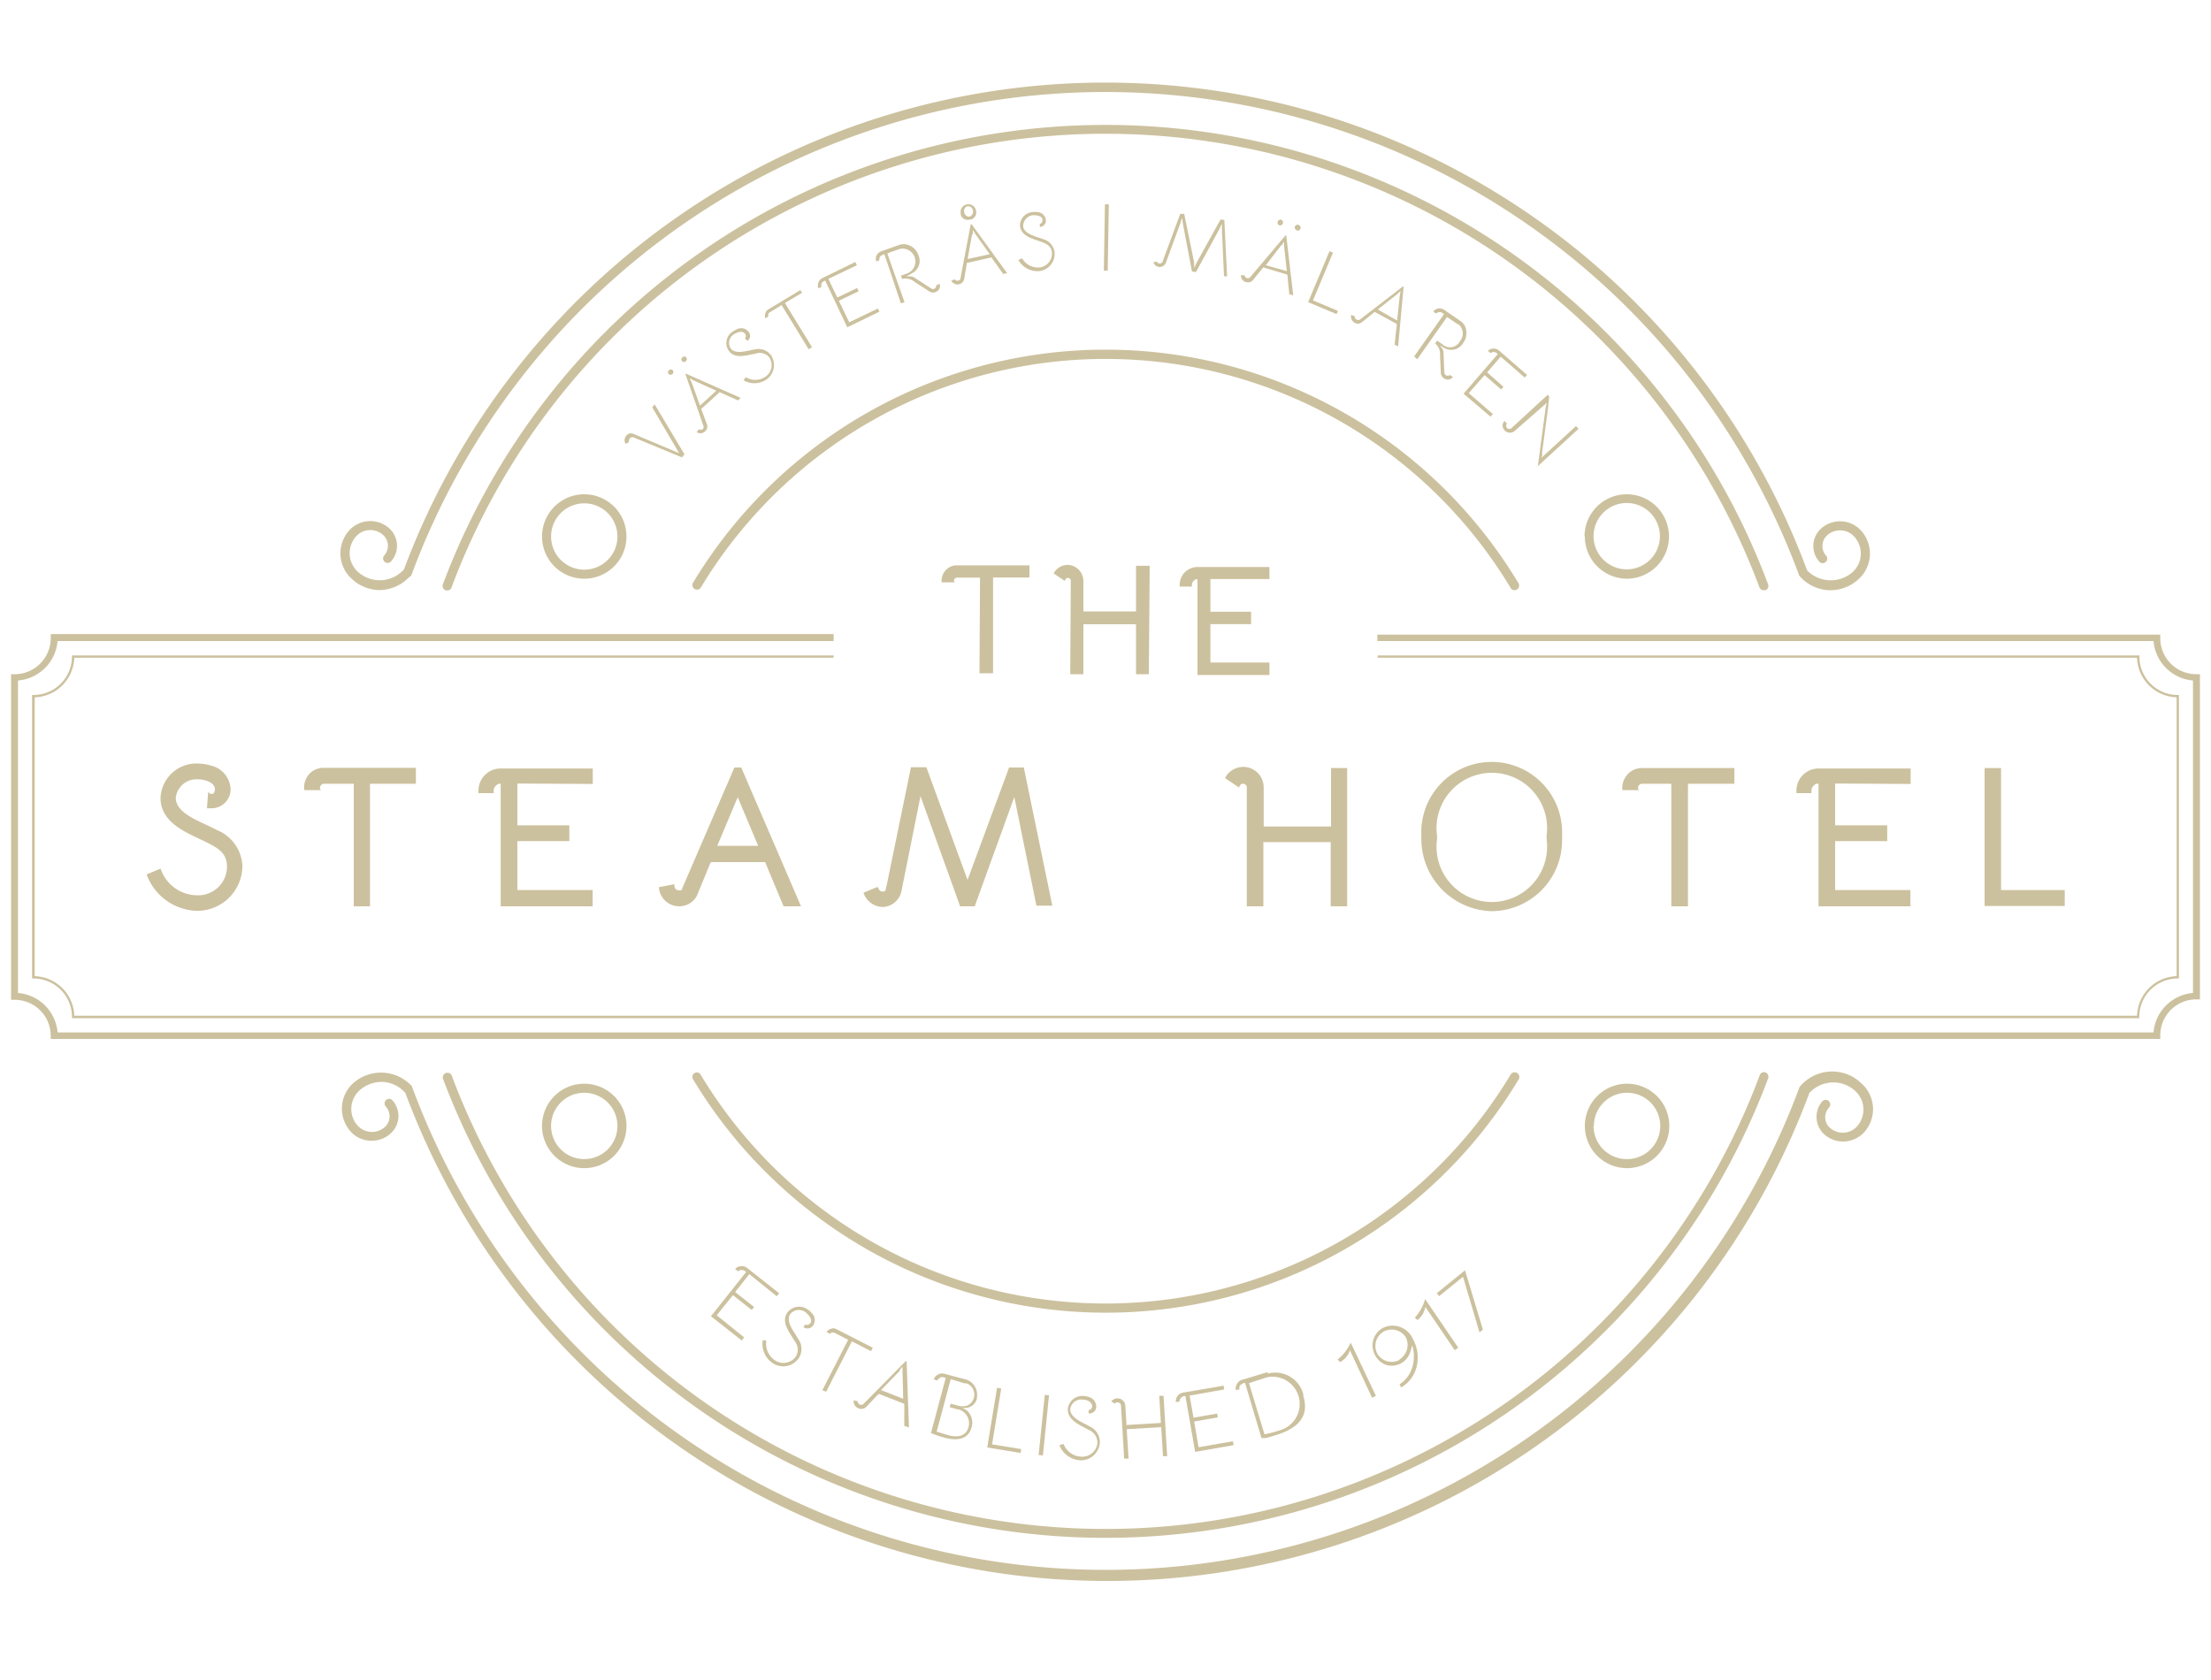 <?xml version="1.0" encoding="UTF-8"?> <svg xmlns="http://www.w3.org/2000/svg" id="Lager_1" data-name="Lager 1" viewBox="0 0 200 152"><defs><style>.cls-1{fill:#ccc19e;}</style></defs><path class="cls-1" d="M34.35,53.39v0A3.8,3.8,0,0,0,37,52.23a.43.43,0,0,0,.23-.23,66.91,66.91,0,0,1,125.47-.06.47.47,0,0,0,.11.21,3.75,3.75,0,0,0,2.61,1.25h.18a3.74,3.74,0,0,0,2.52-1,3.11,3.11,0,0,0,.24-4.38h0a2.57,2.57,0,0,0-3.63-.2,2.13,2.13,0,0,0-.16,3,.41.41,0,0,0,.61-.55h0a1.31,1.31,0,0,1,.11-1.85,1.75,1.75,0,0,1,2.45.14h0a2.28,2.28,0,0,1-.18,3.22,3,3,0,0,1-4.09-.17,67.72,67.72,0,0,0-126.93-.09h0a2.94,2.94,0,0,1-4.15.23h0a2.28,2.28,0,0,1-.18-3.22h0a1.73,1.73,0,0,1,2.44-.13h0a1.31,1.31,0,0,1,.11,1.85.41.41,0,0,0,.61.55,2.13,2.13,0,0,0-.16-3h0a2.57,2.57,0,0,0-3.63.2h0a3.1,3.1,0,0,0,.25,4.38A3.72,3.72,0,0,0,34.35,53.39Z"></path><path class="cls-1" d="M159.55,53.4v0a.38.38,0,0,0,.15,0h0a.41.41,0,0,0,.24-.53,64,64,0,0,0-119.88,0h0a.41.41,0,0,0,.24.53.42.42,0,0,0,.54-.24,63.15,63.15,0,0,1,118.32,0A.42.42,0,0,0,159.55,53.4Z"></path><path class="cls-1" d="M57.28,39.56l4.4,1.82.24-.27-2.7-4.52-.22.26L61.43,41l-4.17-1.76a.53.53,0,0,0-.6.17.63.63,0,0,0-.08.73h.05L56.9,40a.35.35,0,0,1,.06-.31A.3.3,0,0,1,57.28,39.56Z"></path><path class="cls-1" d="M60.56,33.46a.26.26,0,0,0-.09.37h0a.27.27,0,0,0,.37,0l0,0a.24.24,0,0,0,0-.34A.26.26,0,0,0,60.56,33.46Z"></path><path class="cls-1" d="M63.56,38.83a.3.3,0,0,1-.34,0l-.2.27a.62.62,0,0,0,.77-.08.58.58,0,0,0,.15-.65L63.43,37l1.67-1.52,1.66.75L67,36l-5-2.21,0,.05,1.62,4.67A.27.27,0,0,1,63.56,38.83Zm-1-4.24h0l-.19-.38.37.21,2.05.93-1.47,1.35Z"></path><polygon class="cls-1" points="66.77 36.24 66.76 36.23 66.74 36.25 66.77 36.24"></polygon><polygon class="cls-1" points="60.85 33.46 60.85 33.47 60.86 33.47 60.85 33.46"></polygon><path class="cls-1" d="M62.07,32.33h0l0,0a.25.25,0,0,0-.35,0h0a.27.27,0,0,0,0,.37.26.26,0,0,0,.3,0A.26.26,0,0,0,62.07,32.33Z"></path><path class="cls-1" d="M67.6,30.84l.09-.06a.56.56,0,0,0,0-.78.82.82,0,0,0-1-.22,1.94,1.94,0,0,0-.4.22l-.11.07a1.22,1.22,0,0,0-.23,1.7c.55.74,1.61.36,2.39.23a1.12,1.12,0,0,1,1.23.31l0,0a1.27,1.27,0,0,1-.31,1.76,1.63,1.63,0,0,1-1.76.08l-.07,0-.16.26a1.93,1.93,0,0,0,2.11-.11h0a1.59,1.59,0,0,0,.33-2.2,1.41,1.41,0,0,0-1.5-.47c-.63.09-1.68.48-2.12-.11a.92.92,0,0,1,.29-1.27c.33-.21.79-.35,1-.07h0a.3.3,0,0,1,0,.42Z"></path><path class="cls-1" d="M72.39,26.25,69.49,28a.57.57,0,0,0-.26.38.61.61,0,0,0,0,.42l.27-.17a.32.32,0,0,1,.13-.37l1.07-.66,2.45,4,.3-.19-2.45-4,1.56-.92Z"></path><path class="cls-1" d="M77.37,23.7l-3,1.47a.75.75,0,0,0-.34.92l.28-.14a.42.42,0,0,1,0-.27c0-.11.11-.19.33-.3l2,4.23,2.91-1.41-.14-.29-2.59,1.25-.94-1.95,1.79-.86-.14-.29-1.79.86-.81-1.69h0L77.51,24Z"></path><path class="cls-1" d="M79.26,23.65l.29-.1a.41.41,0,0,1,.27-.48L80,23l1.49,4.45.33-.11-1.56-4.42,1.11-.39a1.16,1.16,0,0,1,.69,2.21l-.56.2.1.3a1.27,1.27,0,0,1,1.14.27l1.3.84a.61.61,0,0,0,.57.08h0a.59.59,0,0,0,.39-.74l-.3.11a.35.35,0,0,1-.21.34.3.3,0,0,1-.27-.05l-1.55-1a.75.75,0,0,0-.3-.09H82l.45-.25a1.25,1.25,0,0,0,.63-1.65,1.46,1.46,0,0,0-1.18-1,1.32,1.32,0,0,0-.59.07l0,0-1.66.59A.73.73,0,0,0,79.26,23.65Z"></path><path class="cls-1" d="M87.74,19.86l.1,0a.67.67,0,0,0,.44-.84.7.7,0,1,0-1.37.32.36.36,0,0,0,0,.1A.65.65,0,0,0,87.74,19.86Zm-.27-1.19A.45.45,0,0,1,88,19a.48.48,0,0,1-.3.6h0a.45.45,0,0,1-.48-.4h0A.45.45,0,0,1,87.47,18.67Z"></path><path class="cls-1" d="M86.68,25.39a.31.31,0,0,1-.32-.12l-.31.13a.64.64,0,0,0,.7.32.61.61,0,0,0,.47-.49l.24-1.44,2.22-.5,1.07,1.5v0l.35-.08-3.21-4.42h-.08l-.92,4.84A.26.26,0,0,1,86.68,25.39Zm1.25-4.18H88V20.8l.22.36L89.53,23l-2,.43Z"></path><path class="cls-1" d="M94,24.2a1.65,1.65,0,0,1-1.53-.81h-.08l-.27.14a2,2,0,0,0,1.88,1h0a1.57,1.57,0,0,0,1.39-1.73,1.41,1.41,0,0,0-1.06-1.17c-.59-.24-1.69-.43-1.78-1.16a1,1,0,0,1,.89-1c.35,0,.86.07.86.42,0,.17-.07.35-.24.35v.28h.09a.56.56,0,0,0,.45-.65.8.8,0,0,0-.74-.68,1.77,1.77,0,0,0-.46,0h0a1.22,1.22,0,0,0-1.13,1.31c.15.92,1.25,1.12,2,1.41.44.17.82.37.88.91v0A1.26,1.26,0,0,1,94,24.2Z"></path><polygon class="cls-1" points="99.95 18.48 99.85 24.49 100.2 24.49 100.3 18.49 99.95 18.48"></polygon><path class="cls-1" d="M107.12,19.35h-.36l-1.6,4.33a.29.29,0,0,1-.29.16.28.28,0,0,1-.23-.18l-.31.08a.61.61,0,0,0,.49.41.6.6,0,0,0,.65-.4l1.3-3.55.16-.51.07.55.82,4.32.36.06,2.12-3.89.23-.49v.53l.19,4.23H111l-.25-5.09-.34-.06-2.18,3.94-.21.45v-.49Z"></path><path class="cls-1" d="M112.8,25.16a.29.29,0,0,1-.22-.26h-.33a.61.61,0,0,0,.45.62.6.6,0,0,0,.65-.19l.92-1.14,2.18.66.18,1.83v-.06l.35.1-.63-5.42h-.07l-3.18,3.76A.26.26,0,0,1,112.8,25.16Zm3.12-3v.06l.24-.35v.43l.24,2.23L114.5,24Z"></path><path class="cls-1" d="M116.05,20.2a.27.27,0,0,0-.19-.33.28.28,0,0,0-.27.15.27.27,0,0,0,.12.36h0A.27.27,0,0,0,116.05,20.2Z"></path><path class="cls-1" d="M117.32,20.86a.26.26,0,0,0,.32-.18.27.27,0,0,0-.52-.15v0a.26.26,0,0,0,.19.3Z"></path><polygon class="cls-1" points="120.26 22.73 118.33 27.34 120.9 28.42 121.03 28.13 118.77 27.18 120.58 22.86 120.26 22.73"></polygon><path class="cls-1" d="M126.15,31.18l.32.17.5-5.44h-.06l-3.89,3a.31.31,0,0,1-.32,0,.32.32,0,0,1-.16-.31l-.32-.1a.64.64,0,0,0,.32.7.56.56,0,0,0,.67-.06l1.14-.92,2,1.09-.19,1.83ZM124.63,28l1.76-1.39v0l.31-.29-.08.42L126.38,29Z"></path><path class="cls-1" d="M128.2,32.51l2.69-3.83,1,.67.05,0a1.08,1.08,0,0,1,.12,1.52l-.09.14a1,1,0,0,1-1.48.15l-.49-.34-.18.25a1.26,1.26,0,0,1,.44,1.09l.07,1.54a.63.63,0,0,0,.27.52h0a.59.59,0,0,0,.83-.11l-.26-.18a.36.36,0,0,1-.4,0,.28.28,0,0,1-.12-.25l-.08-1.84a.76.76,0,0,0-.1-.3l-.23-.31.39.25a1.26,1.26,0,0,0,1.72-.44,1.53,1.53,0,0,0,.15-1.57,1.37,1.37,0,0,0-.4-.43l0,0-1.45-1a.72.72,0,0,0-1,.15l.26.18a.43.43,0,0,1,.54-.07l.17.12-2.7,3.83Z"></path><path class="cls-1" d="M134.83,37.7l.21-.24-2.18-1.89,1.43-1.63,1.5,1.3L136,35l-1.48-1.31,1.23-1.42v0l2.17,1.89.21-.24-2.55-2.22a.73.73,0,0,0-.53-.16.68.68,0,0,0-.46.21l.24.2a.46.46,0,0,1,.25-.1c.12,0,.22,0,.4.19l-3.09,3.58Z"></path><path class="cls-1" d="M139.11,42.17l3.68-3.37-.23-.25-3.14,2.88.11-.34-.05-.07.53-3.93.13-1.22-.14-.15-3.26,3a.3.3,0,0,1-.43,0,.33.33,0,0,1,0-.4l-.22-.23a.6.6,0,0,0,0,.83A.65.65,0,0,0,137,39l2.94-2.57-.11.33Z"></path><path class="cls-1" d="M136.65,53.2a.39.39,0,0,0,.35.2.42.42,0,0,0,.36-.63,43.57,43.57,0,0,0-74.7,0,.42.42,0,0,0,.71.43,42.75,42.75,0,0,1,73.28,0Z"></path><path class="cls-1" d="M143.36,48.51a3.82,3.82,0,0,0,3.79,3.85h0a3.82,3.82,0,1,0-3.82-3.85Zm6.79,0a3,3,0,1,1-3-3A3,3,0,0,1,150.15,48.54Z"></path><path class="cls-1" d="M52.85,44.72a3.82,3.82,0,1,0,3.82,3.82A3.82,3.82,0,0,0,52.85,44.72Zm0,6.82a3,3,0,1,1,3-3A3,3,0,0,1,52.85,51.54Z"></path><path class="cls-1" d="M162.83,98.29l0,0s0,0-.05.06a66.91,66.91,0,0,1-125.5,0s0,0,0-.05l0,0a3.79,3.79,0,0,0-5.33-.3,3.11,3.11,0,0,0-.25,4.36,2.55,2.55,0,0,0,1.77.85h.15v0a2.57,2.57,0,0,0,1.71-.65,2.19,2.19,0,0,0,.71-1.47,2.15,2.15,0,0,0-.55-1.55h0a.41.41,0,0,0-.58,0,.42.42,0,0,0,0,.59,1.31,1.31,0,0,1-.1,1.84,1.75,1.75,0,0,1-2.46-.13v0a2.26,2.26,0,0,1,.19-3.2,3,3,0,0,1,2.13-.75,2.92,2.92,0,0,1,2,1,67.74,67.74,0,0,0,127,0,2.93,2.93,0,0,1,4.13-.2h0a2.28,2.28,0,0,1,.18,3.22,1.74,1.74,0,0,1-2.45.13l0,0a1.28,1.28,0,0,1-.09-1.82.43.43,0,0,0,0-.59.42.42,0,0,0-.59,0,2.15,2.15,0,0,0,.16,3,2.57,2.57,0,0,0,1.71.65v0a2.6,2.6,0,0,0,1.92-.85,3.12,3.12,0,0,0-.24-4.39A3.8,3.8,0,0,0,162.83,98.29Z"></path><path class="cls-1" d="M40.38,97.07a.42.42,0,0,0-.32.5,64,64,0,0,0,119.88,0,.42.42,0,0,0-.24-.54h0a.4.4,0,0,0-.52.25,63.16,63.16,0,0,1-118.33,0A.42.42,0,0,0,40.38,97.07Z"></path><path class="cls-1" d="M70.26,117.28l.22-.27-2.91-2.3a.73.73,0,0,0-.59-.14.65.65,0,0,0-.48.25l.27.21a.5.5,0,0,1,.26-.13.58.58,0,0,1,.46.19l-3.18,4,2.78,2.19.22-.28-2.48-2,1.47-1.82L68,118.52l.21-.27-1.71-1.35,1.28-1.62Z"></path><path class="cls-1" d="M73.29,119.71a.32.32,0,0,1-.44.12l-.18.24.09.05a.6.6,0,0,0,.82-.25.87.87,0,0,0-.16-1.08,1.7,1.7,0,0,0-.38-.33l0,0a1.33,1.33,0,0,0-1.85.34c-.54.85.25,1.78.69,2.54a1.21,1.21,0,0,1,.12,1.38l0,0a1.38,1.38,0,0,1-1.91.35,1.79,1.79,0,0,1-.77-1.77v0l-.32-.06a2.1,2.1,0,0,0,.92,2.11l0,0a1.71,1.71,0,0,0,2.36-.51,1.54,1.54,0,0,0-.09-1.72c-.34-.62-1.15-1.54-.72-2.21l0,0a1,1,0,0,1,1.4-.18c.32.26.65.67.44,1Z"></path><path class="cls-1" d="M74.73,125.92l2.33-4.56v0l1.73.89.16-.31-3.32-1.7a.55.55,0,0,0-.5,0,.59.59,0,0,0-.36.28l.31.16a.35.35,0,0,1,.42-.09l1.22.63-2.33,4.56Z"></path><path class="cls-1" d="M82.22,129.15l-.21-6h-.08L78.13,127a.29.29,0,0,1-.34.08.33.33,0,0,1-.21-.31l-.36-.07a.68.68,0,0,0,.44.72.63.63,0,0,0,.72-.15l1.1-1.16,2.32.9v2Zm-2.52-3.38L81.41,124h-.06l.29-.36v.46l.06,2.46Z"></path><path class="cls-1" d="M88.37,126.54l0-.13a1.44,1.44,0,0,0-1.2-1.65v0l-1.76-.47a.75.75,0,0,0-.6.1.71.71,0,0,0-.34.42l.33.09a.61.61,0,0,1,.21-.24c.1-.08.25-.08.54,0l-1.34,5,.36.14a9.37,9.37,0,0,0,.9.28c1.21.33,2.14.08,2.41-.92a1.46,1.46,0,0,0-.43-1.55l-.39-.24a1.62,1.62,0,0,0,.44,0A1.12,1.12,0,0,0,88.37,126.54Zm-1.78.62L86,127l-.09.32.7.19.07,0a1.3,1.3,0,0,1,.93,1.6c-.22.84-1,1-1.94.71l-.94-.29h0L86,124.78l1.26.38.18,0a1.09,1.09,0,0,1,.07,2A1.45,1.45,0,0,1,86.59,127.16Z"></path><polygon class="cls-1" points="90.19 125.56 89.3 130.96 92.32 131.46 92.38 131.11 89.74 130.68 90.57 125.63 90.19 125.56"></polygon><polygon class="cls-1" points="94.34 131.68 94.89 126.24 94.51 126.2 93.95 131.64 94.34 131.68"></polygon><path class="cls-1" d="M97.77,131.79a1.78,1.78,0,0,1-1.56-1.14h-.06l-.32.11a2.16,2.16,0,0,0,1.88,1.36h0a1.71,1.71,0,0,0,1.78-1.64,1.55,1.55,0,0,0-.94-1.43c-.61-.36-1.74-.75-1.74-1.55v0a1,1,0,0,1,1.12-.87c.39,0,.86.21.86.6a.34.34,0,0,1-.32.35v.3a.41.41,0,0,0,.11,0,.6.6,0,0,0,.58-.63.89.89,0,0,0-.69-.86,1.37,1.37,0,0,0-.49-.09h0a1.31,1.31,0,0,0-1.39,1.22c0,1,1.11,1.41,1.87,1.84a1.27,1.27,0,0,1,.81,1.14v0A1.37,1.37,0,0,1,97.77,131.79Z"></path><path class="cls-1" d="M105.2,131.75h.38l-.33-5.46h-.39l.15,2.45-3.11.19-.11-1.78v0a.7.7,0,0,0-.75-.63.72.72,0,0,0-.52.27l.33.2a.27.27,0,0,1,.22-.11h0a.31.31,0,0,1,.33.29l.29,4.8h.4l-.17-2.66,3.12-.19Z"></path><path class="cls-1" d="M100.5,126.78l0,0h0Z"></path><path class="cls-1" d="M110.74,125.71l-.06-.34L107,126a.76.76,0,0,0-.5.33.71.71,0,0,0-.13.53l.33-.06a.47.47,0,0,1,.09-.28.46.46,0,0,1,.44-.21l.88,5.05,3.48-.61-.06-.35-3.11.54-.4-2.33,2.14-.37-.06-.35-2.14.38-.35-2v0Z"></path><path class="cls-1" d="M112.33,124.85a.73.73,0,0,0-.45.39.68.68,0,0,0-.08.54l.33-.09a.45.45,0,0,1,0-.28.75.75,0,0,1,.49-.3l1.49,5h.33c.08,0,.51-.12.89-.24,2.2-.66,3.11-1.78,2.56-3.59a.83.83,0,0,0,0-.15,2.62,2.62,0,0,0-3.22-1.85l0-.14Zm2.32-.25a2.47,2.47,0,0,1,1.14,4.8,11.34,11.34,0,0,1-1.34.36h-.07v0l-1.4-4.62Z"></path><path class="cls-1" d="M121,123l.22.24a1.89,1.89,0,0,0,.89-1.07l2,4.29.35-.17-2.28-4.82A4.12,4.12,0,0,1,121,123Z"></path><path class="cls-1" d="M126.59,125.25h0l.16.28a3,3,0,0,0,1.42-2,3.43,3.43,0,0,0-.36-2.37l-.06-.13a2,2,0,0,0-2.69-.87h0a1.81,1.81,0,0,0-.67,2.46,1.78,1.78,0,0,0,1,.87,1.75,1.75,0,0,0,2.18-1.18,2.72,2.72,0,0,0,.17-.62,3.48,3.48,0,0,1-.06,2.23A2.73,2.73,0,0,1,126.59,125.25Zm0-2.21a1.5,1.5,0,0,1-2-.56v0a1.5,1.5,0,0,1,.57-2,1.51,1.51,0,0,1,2,.51A1.54,1.54,0,0,1,126.59,123Z"></path><path class="cls-1" d="M128.93,118.24l2.66,3.92.32-.22-3-4.41a4.07,4.07,0,0,1-.93,1.69h0l.24.21A1.9,1.9,0,0,0,128.93,118.24Z"></path><polygon class="cls-1" points="133.83 120.55 134.14 120.3 132.52 114.93 129.97 117 130.18 117.27 132.34 115.52 133.83 120.55"></polygon><path class="cls-1" d="M137.21,97.07h0a.41.41,0,0,0-.56.15,42.76,42.76,0,0,1-73.28,0h0a.39.39,0,0,0-.55-.13h0a.4.4,0,0,0-.13.56,43.58,43.58,0,0,0,74.69,0A.42.42,0,0,0,137.21,97.07Z"></path><path class="cls-1" d="M151,101.87a3.82,3.82,0,1,0-3.82,3.82A3.82,3.82,0,0,0,151,101.87Zm-6.82,0a3,3,0,1,1,3,3A3,3,0,0,1,144.15,101.87Z"></path><path class="cls-1" d="M56.67,101.87a3.82,3.82,0,1,0-3.82,3.82A3.82,3.82,0,0,0,56.67,101.87Zm-6.82,0a3,3,0,1,1,3,3A3,3,0,0,1,49.85,101.87Z"></path><path class="cls-1" d="M198.68,61a3.26,3.26,0,0,1-3.27-3.27v-.31H124.59V58H194.8a3.91,3.91,0,0,0,3.57,3.57V89.84a3.91,3.91,0,0,0-3.57,3.57H5.21a3.92,3.92,0,0,0-3.58-3.57V61.57A3.92,3.92,0,0,0,5.21,58h70.2v-.63H4.59v.31A3.27,3.27,0,0,1,1.37,61H1V90.46h.32a3.26,3.26,0,0,1,3.27,3.27V94H195.41v-.31a3.26,3.26,0,0,1,3.27-3.27H199V61Z"></path><path class="cls-1" d="M3.14,88.32V63.09a3.7,3.7,0,0,0,3.58-3.58H75.41V59.3H6.51v.1A3.48,3.48,0,0,1,3,62.88H2.9V88.53H3A3.48,3.48,0,0,1,6.51,92v.12h187V92A3.48,3.48,0,0,1,197,88.53h.1V62.88H197a3.48,3.48,0,0,1-3.48-3.48v-.1h-68.9v.21h68.69a3.7,3.7,0,0,0,3.58,3.58V88.32a3.7,3.7,0,0,0-3.58,3.58H6.72A3.7,3.7,0,0,0,3.14,88.32Z"></path><path class="cls-1" d="M14.52,78.57v0h0Z"></path><path class="cls-1" d="M17.84,82.41a4.1,4.1,0,0,0,4.09-4,3.68,3.68,0,0,0-2.33-3.32c-1.36-.75-3.7-1.42-3.7-2.91a1.89,1.89,0,0,1,2-1.67c.71,0,1.54.33,1.54.89,0,.26-.12.44-.3.44a.44.44,0,0,1-.31-.2l-.11,1.49h.42a1.72,1.72,0,0,0,1.72-1.74,2.29,2.29,0,0,0-1.81-2.13,4.45,4.45,0,0,0-1.15-.18h0a3.25,3.25,0,0,0-3.38,3.11c0,2.43,2.72,3.27,4.37,4.12,1,.51,1.64,1,1.64,2.09v.11A2.6,2.6,0,0,1,17.79,81a3.5,3.5,0,0,1-3.26-2.41l-1.27.52A5,5,0,0,0,17.84,82.41Z"></path><path class="cls-1" d="M33.47,82V70.91l4.15,0V69.47H29.25A1.74,1.74,0,0,0,28,70a1.81,1.81,0,0,0-.47,1.49h1.52a.24.24,0,0,1-.11-.2h0a.38.38,0,0,1,.4-.38H32V82Z"></path><path class="cls-1" d="M53.62,70.93v-1.4H45.28a2,2,0,0,0-2,2v.23h1.38a.81.81,0,0,1,0-.22.59.59,0,0,1,.2-.45.47.47,0,0,1,.43-.18V82h8.32V80.53H46.8V76.1h4.7V74.67H46.8V70.89Z"></path><path class="cls-1" d="M61.73,80.33c-.07.22,0,.22-.31.22S61,80.35,61,80l-1.4.27A1.84,1.84,0,0,0,61.42,82a1.81,1.81,0,0,0,1.64-1l1.23-3h4.92l1.67,4h1.58L67.05,69.44h-.62Zm5-8.21,1.85,4.41h-3.7l1.85-4.4Z"></path><path class="cls-1" d="M82.4,69.42l-2.26,11c-.07.18-.06.24-.3.24s-.28-.09-.46-.42l-1.27.53a1.87,1.87,0,0,0,1.73,1.29,1.79,1.79,0,0,0,1.7-1.42l1.71-8.52V72l.06.16v0L86.85,82h1.32l3.58-9.89v0l0,0,2,9.83h1.44L92.61,69.44H91.28L87.52,79.61,83.8,69.42Z"></path><path class="cls-1" d="M120.4,74.78h-6.09V71.25a1.85,1.85,0,0,0-3.5-.85l1.27.85c.14-.34.22-.34.38-.34h0a.33.33,0,0,1,.32.34V82h1.5V76.19h6.09V82h1.49V69.49H120.4Z"></path><path class="cls-1" d="M141.3,75.94v-.35a4.17,4.17,0,0,0,0-.5,6.37,6.37,0,1,0-12.73.5v.35a6.54,6.54,0,0,0,6.43,6.5A6.41,6.41,0,0,0,141.3,75.94Zm-11.31,0v-.35a5,5,0,1,1,9.91,0v.35a5,5,0,1,1-9.91,0Z"></path><path class="cls-1" d="M152.69,82V70.91h4.2V69.49h-8.37a1.76,1.76,0,0,0-1.26.53,1.86,1.86,0,0,0-.51,1.47h1.53a.24.24,0,0,1-.11-.2h0a.38.38,0,0,1,.4-.38h2.61V82Z"></path><path class="cls-1" d="M172.83,70.93v-1.4H164.5a2,2,0,0,0-2,2v.23h1.36a.81.81,0,0,1,0-.22.59.59,0,0,1,.2-.45.46.46,0,0,1,.44-.18V82h8.31V80.53H166V76.1h4.71V74.67H166V70.89Z"></path><polygon class="cls-1" points="179.52 69.49 179.52 81.97 186.77 81.97 186.77 80.53 181.01 80.53 181.01 69.49 179.52 69.49"></polygon><path class="cls-1" d="M89.83,60.91V52.25h3.29V51.15h-6.7a1.4,1.4,0,0,0-1.24,1.54h1.19a.21.21,0,0,1-.08-.16v0a.29.29,0,0,1,.31-.27h2.05l-.05,8.66Z"></path><path class="cls-1" d="M96.59,51.11a1.43,1.43,0,0,0-1.28.77v0l1,.68c.11-.27.17-.27.3-.27h0a.26.26,0,0,1,.25.27L96.81,61H98V56.48h4.76V61h1.16l.08-9.81h-1.24v4.13H98V52.57A1.46,1.46,0,0,0,96.59,51.11Z"></path><path class="cls-1" d="M109.5,52.39h5.33V51.3H108.3a1.62,1.62,0,0,0-1.59,1.58v.19h1.11a.49.49,0,0,1,0-.17.48.48,0,0,1,.16-.35.35.35,0,0,1,.34-.14v8.66h6.51V59.94h-5.34V56.47h3.68V55.35h-3.68v-3Z"></path></svg> 